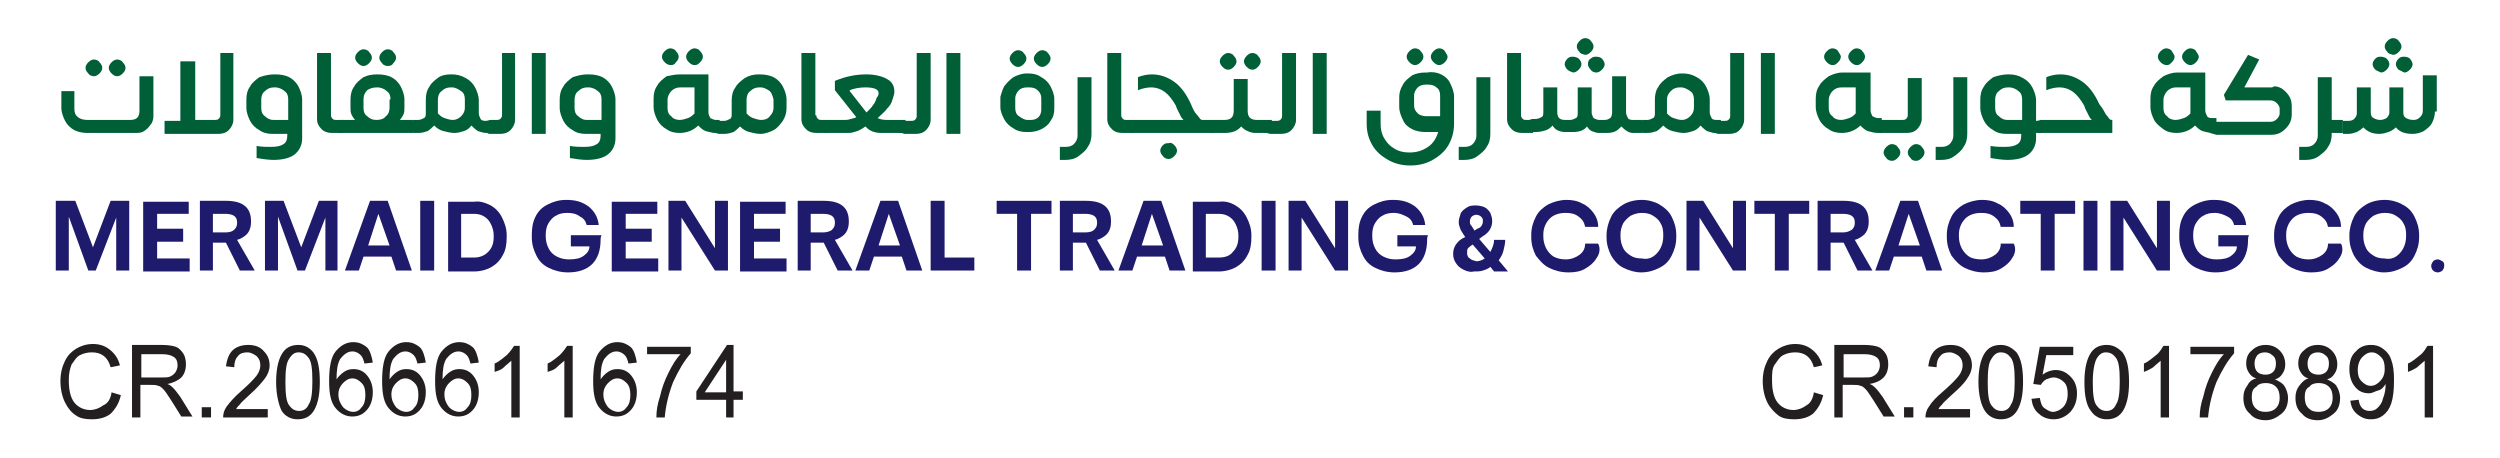 <?xml version="1.0" encoding="utf-8"?>
<!-- Generator: Adobe Illustrator 26.5.0, SVG Export Plug-In . SVG Version: 6.00 Build 0)  -->
<svg version="1.1" id="Layer_1" xmlns="http://www.w3.org/2000/svg" xmlns:xlink="http://www.w3.org/1999/xlink" x="0px" y="0px"
	 viewBox="0 0 268.9 49.3" style="enable-background:new 0 0 268.9 49.3;" xml:space="preserve">
<style type="text/css">
	.st0{fill:#231F20;}
	.st1{fill:#1F1B6C;}
	.st2{fill:#005F36;}
</style>
<g>
	<g>
		<path class="st0" d="M12,42.2l1,0.3c-0.2,0.9-0.6,1.5-1.1,2c-0.5,0.4-1.2,0.6-2,0.6c-0.7,0-1.3-0.1-1.7-0.4
			c-0.5-0.3-0.9-0.8-1.2-1.4S6.5,41.9,6.5,41c0-0.9,0.2-1.6,0.5-2.2s0.7-1,1.2-1.3S9.3,37,10,37s1.3,0.2,1.8,0.6
			c0.5,0.4,0.9,0.9,1.1,1.7l-1,0.2c-0.3-1.1-1-1.6-2-1.6c-0.5,0-0.9,0.1-1.3,0.3c-0.4,0.2-0.6,0.6-0.9,1c-0.2,0.5-0.3,1-0.3,1.7
			c0,1.1,0.2,1.9,0.6,2.4c0.4,0.5,1,0.8,1.7,0.8c0.5,0,1-0.2,1.4-0.5C11.6,43.4,11.9,42.9,12,42.2z"/>
		<path class="st0" d="M14.2,44.9v-7.8h3.2c0.7,0,1.2,0.1,1.5,0.2s0.6,0.4,0.8,0.7s0.3,0.7,0.3,1.2c0,0.6-0.2,1.1-0.5,1.4
			s-0.9,0.6-1.5,0.7c0.3,0.1,0.5,0.3,0.6,0.4c0.3,0.3,0.5,0.6,0.8,1l1.3,2.1h-1.2l-1-1.6c-0.4-0.6-0.7-1.1-0.9-1.3
			c-0.2-0.2-0.4-0.4-0.6-0.4c-0.2-0.1-0.4-0.1-0.8-0.1h-1.1v3.5C15.1,44.9,14.2,44.9,14.2,44.9z M15.2,40.6h2.1c0.5,0,0.8,0,1-0.1
			s0.4-0.2,0.6-0.5c0.1-0.2,0.2-0.4,0.2-0.7c0-0.4-0.1-0.7-0.4-0.9s-0.7-0.3-1.2-0.3h-2.3C15.2,38.1,15.2,40.6,15.2,40.6z"/>
		<path class="st0" d="M21.7,44.9v-1.1h1v1.1H21.7z"/>
		<path class="st0" d="M28.8,44v0.9H24c0-0.4,0.1-0.8,0.4-1.2s0.8-1,1.5-1.6c0.8-0.7,1.4-1.3,1.7-1.7s0.4-0.8,0.4-1.1
			c0-0.4-0.1-0.7-0.4-1c-0.3-0.2-0.6-0.4-1-0.4s-0.8,0.1-1,0.4c-0.3,0.3-0.4,0.7-0.4,1.2l-0.9-0.1c0.1-0.7,0.3-1.3,0.7-1.7
			c0.4-0.4,1-0.6,1.7-0.6s1.3,0.2,1.7,0.7c0.4,0.4,0.6,0.9,0.6,1.5c0,0.5-0.2,1-0.5,1.4s-0.9,1.1-1.7,1.8c-0.5,0.5-0.9,0.8-1,1
			c-0.2,0.2-0.3,0.3-0.4,0.5C25.4,44,28.8,44,28.8,44z"/>
		<path class="st0" d="M29.7,41.1c0-1.3,0.2-2.3,0.6-3c0.4-0.7,1-1,1.8-1c0.7,0,1.2,0.3,1.6,0.8c0.5,0.7,0.7,1.7,0.7,3.2
			c0,1.3-0.2,2.3-0.6,3c-0.4,0.7-1,1-1.8,1c-0.7,0-1.3-0.3-1.7-0.9C30,43.6,29.7,42.5,29.7,41.1z M30.7,41.1c0,1.3,0.1,2.1,0.4,2.5
			c0.3,0.4,0.6,0.6,1.1,0.6c0.4,0,0.8-0.2,1-0.7c0.3-0.4,0.4-1.3,0.4-2.5c0-1.3-0.1-2.1-0.4-2.5c-0.3-0.4-0.6-0.6-1.1-0.6
			c-0.4,0-0.7,0.2-1,0.7C30.8,39,30.7,39.8,30.7,41.1z"/>
		<path class="st0" d="M40.1,39l-0.9,0.1c-0.1-0.4-0.2-0.7-0.4-0.9s-0.5-0.4-0.9-0.4c-0.5,0-0.9,0.3-1.3,0.8
			c-0.3,0.5-0.4,1.2-0.4,2.2c0.2-0.3,0.5-0.6,0.8-0.8s0.6-0.3,1-0.3c0.6,0,1.1,0.2,1.5,0.7s0.6,1.1,0.6,1.8c0,0.5-0.1,1-0.3,1.4
			s-0.5,0.7-0.8,0.9s-0.7,0.3-1.1,0.3c-0.7,0-1.3-0.3-1.8-0.9s-0.7-1.5-0.7-2.9c0-1.5,0.2-2.6,0.7-3.2c0.5-0.6,1.1-1,1.9-1
			c0.6,0,1,0.2,1.4,0.5S40,38.4,40.1,39z M36.4,42.4c0,0.6,0.2,1,0.5,1.4c0.3,0.3,0.7,0.5,1.1,0.5c0.4,0,0.7-0.2,0.9-0.5
			c0.3-0.3,0.4-0.8,0.4-1.3c0-0.6-0.1-1-0.4-1.3c-0.3-0.3-0.6-0.5-1-0.5s-0.7,0.2-1,0.5S36.4,41.9,36.4,42.4z"/>
		<path class="st0" d="M45.8,39l-0.9,0.1c-0.1-0.4-0.2-0.7-0.4-0.9s-0.5-0.4-0.9-0.4c-0.5,0-0.9,0.3-1.3,0.8
			c-0.3,0.5-0.4,1.2-0.4,2.2c0.2-0.3,0.5-0.6,0.8-0.8s0.6-0.3,1-0.3c0.6,0,1.1,0.2,1.5,0.7s0.6,1.1,0.6,1.8c0,0.5-0.1,1-0.3,1.4
			s-0.5,0.7-0.8,0.9s-0.7,0.3-1.1,0.3c-0.7,0-1.3-0.3-1.8-0.9s-0.7-1.5-0.7-2.9c0-1.5,0.2-2.6,0.7-3.2c0.5-0.6,1.1-1,1.9-1
			c0.6,0,1,0.2,1.4,0.5S45.7,38.4,45.8,39z M42.1,42.4c0,0.6,0.2,1,0.5,1.4c0.3,0.3,0.7,0.5,1.1,0.5c0.4,0,0.7-0.2,0.9-0.5
			c0.3-0.3,0.4-0.8,0.4-1.3c0-0.6-0.1-1-0.4-1.3c-0.3-0.3-0.6-0.5-1-0.5s-0.7,0.2-1,0.5S42.1,41.9,42.1,42.4z"/>
		<path class="st0" d="M51.5,39l-0.9,0.1c-0.1-0.4-0.2-0.7-0.4-0.9s-0.5-0.4-0.9-0.4c-0.5,0-0.9,0.3-1.3,0.8
			c-0.3,0.5-0.4,1.2-0.4,2.2c0.2-0.3,0.5-0.6,0.8-0.8s0.6-0.3,1-0.3c0.6,0,1.1,0.2,1.5,0.7s0.6,1.1,0.6,1.8c0,0.5-0.1,1-0.3,1.4
			s-0.5,0.7-0.8,0.9s-0.7,0.3-1.1,0.3c-0.7,0-1.3-0.3-1.8-0.9s-0.7-1.5-0.7-2.9c0-1.5,0.2-2.6,0.7-3.2c0.5-0.6,1.1-1,1.9-1
			c0.6,0,1,0.2,1.4,0.5S51.4,38.4,51.5,39z M47.8,42.4c0,0.6,0.2,1,0.5,1.4c0.3,0.3,0.7,0.5,1.1,0.5c0.4,0,0.7-0.2,0.9-0.5
			c0.3-0.3,0.4-0.8,0.4-1.3c0-0.6-0.1-1-0.4-1.3c-0.3-0.3-0.6-0.5-1-0.5s-0.7,0.2-1,0.5S47.8,41.9,47.8,42.4z"/>
		<path class="st0" d="M55.9,44.9H55v-6.1c-0.2,0.2-0.5,0.4-0.8,0.7s-0.7,0.4-1,0.5v-0.9c0.5-0.2,0.9-0.6,1.3-0.9
			c0.4-0.4,0.6-0.7,0.8-1h0.6V44.9z"/>
		<path class="st0" d="M61.6,44.9h-0.9v-6.1c-0.2,0.2-0.5,0.4-0.8,0.7s-0.7,0.4-1,0.5v-0.9c0.5-0.2,0.9-0.6,1.3-0.9
			c0.4-0.4,0.6-0.7,0.8-1h0.6C61.6,37.2,61.6,44.9,61.6,44.9z"/>
		<path class="st0" d="M68.5,39l-0.9,0.1c-0.1-0.4-0.2-0.7-0.4-0.9c-0.2-0.2-0.5-0.4-0.9-0.4c-0.5,0-0.9,0.3-1.3,0.8
			c-0.3,0.5-0.4,1.2-0.4,2.2c0.2-0.3,0.5-0.6,0.8-0.8s0.6-0.3,1-0.3c0.6,0,1.1,0.2,1.5,0.7s0.6,1.1,0.6,1.8c0,0.5-0.1,1-0.3,1.4
			s-0.5,0.7-0.8,0.9s-0.7,0.3-1.1,0.3c-0.7,0-1.3-0.3-1.8-0.9s-0.7-1.5-0.7-2.9c0-1.5,0.2-2.6,0.7-3.2c0.5-0.6,1.1-1,1.9-1
			c0.6,0,1,0.2,1.4,0.5S68.4,38.4,68.5,39z M64.9,42.4c0,0.6,0.2,1,0.5,1.4c0.3,0.3,0.7,0.5,1.1,0.5s0.7-0.2,0.9-0.5
			c0.3-0.3,0.4-0.8,0.4-1.3c0-0.6-0.1-1-0.4-1.3s-0.6-0.5-1-0.5s-0.7,0.2-1,0.5S64.9,41.9,64.9,42.4z"/>
		<path class="st0" d="M69.6,38.2v-0.9h4.7V38c-0.7,0.8-1.3,1.8-1.9,3.1c-0.5,1.3-0.8,2.6-0.9,3.8h-0.9c0-0.7,0.1-1.4,0.4-2.3
			c0.2-0.9,0.5-1.7,0.9-2.5s0.8-1.5,1.3-2h-3.6V38.2z"/>
		<path class="st0" d="M78.1,44.9V43h-3.2v-0.9l3.3-5h0.7v5h1V43h-1v1.9H78.1z M78.1,42.2v-3.5l-2.3,3.5H78.1z"/>
	</g>
	<g>
		<path class="st0" d="M195.1,42.2l1,0.3c-0.2,0.9-0.6,1.5-1.1,2c-0.5,0.4-1.2,0.6-2,0.6c-0.7,0-1.3-0.1-1.7-0.4s-0.9-0.8-1.2-1.4
			s-0.5-1.4-0.5-2.3c0-0.9,0.2-1.6,0.5-2.2s0.7-1,1.2-1.3s1.1-0.5,1.8-0.5c0.7,0,1.3,0.2,1.8,0.6c0.5,0.4,0.9,0.9,1.1,1.7l-0.9,0.2
			c-0.3-1.1-1-1.6-2-1.6c-0.5,0-0.9,0.1-1.3,0.3s-0.6,0.6-0.9,1s-0.3,1-0.3,1.7c0,1.1,0.2,1.9,0.6,2.4s1,0.8,1.7,0.8
			c0.5,0,1-0.2,1.4-0.5C194.7,43.4,195,42.9,195.1,42.2z"/>
		<path class="st0" d="M197.3,44.9v-7.8h3.2c0.7,0,1.2,0.1,1.5,0.2c0.3,0.1,0.6,0.4,0.8,0.7s0.3,0.7,0.3,1.2c0,0.6-0.2,1.1-0.5,1.4
			c-0.4,0.4-0.9,0.6-1.5,0.7c0.3,0.1,0.5,0.3,0.6,0.4c0.3,0.3,0.5,0.6,0.8,1l1.3,2.1h-1.2l-1-1.6c-0.4-0.6-0.7-1.1-0.9-1.3
			c-0.2-0.2-0.4-0.4-0.6-0.4c-0.2-0.1-0.4-0.1-0.8-0.1h-1.1v3.5C198.2,44.9,197.3,44.9,197.3,44.9z M198.3,40.6h2.1
			c0.5,0,0.8,0,1-0.1s0.4-0.2,0.6-0.5c0.1-0.2,0.2-0.4,0.2-0.7c0-0.4-0.1-0.7-0.4-0.9s-0.7-0.3-1.2-0.3h-2.3L198.3,40.6L198.3,40.6z
			"/>
		<path class="st0" d="M204.8,44.9v-1.1h1v1.1H204.8z"/>
		<path class="st0" d="M211.9,44v0.9h-4.8c0-0.4,0.1-0.8,0.4-1.2c0.3-0.5,0.8-1,1.5-1.6c0.8-0.7,1.4-1.3,1.7-1.7s0.4-0.8,0.4-1.1
			c0-0.4-0.1-0.7-0.4-1c-0.3-0.2-0.6-0.4-1-0.4s-0.8,0.1-1,0.4c-0.3,0.3-0.4,0.7-0.4,1.2l-0.9-0.1c0.1-0.7,0.3-1.3,0.7-1.7
			c0.4-0.4,1-0.6,1.7-0.6s1.3,0.2,1.7,0.7c0.4,0.4,0.6,0.9,0.6,1.5c0,0.5-0.2,1-0.5,1.4c-0.3,0.5-0.9,1.1-1.7,1.8
			c-0.5,0.5-0.9,0.8-1,1c-0.2,0.2-0.3,0.3-0.4,0.5C208.5,44,211.9,44,211.9,44z"/>
		<path class="st0" d="M212.8,41.1c0-1.3,0.2-2.3,0.6-3s1-1,1.8-1c0.7,0,1.2,0.3,1.7,0.8c0.5,0.7,0.7,1.7,0.7,3.2
			c0,1.3-0.2,2.3-0.6,3s-1,1-1.8,1c-0.7,0-1.3-0.3-1.7-0.9C213.1,43.6,212.8,42.5,212.8,41.1z M213.8,41.1c0,1.3,0.1,2.1,0.4,2.5
			s0.6,0.6,1.1,0.6c0.4,0,0.8-0.2,1-0.7c0.3-0.4,0.4-1.3,0.4-2.5c0-1.3-0.1-2.1-0.4-2.5s-0.6-0.6-1.1-0.6c-0.4,0-0.7,0.2-1,0.7
			C213.9,39,213.8,39.8,213.8,41.1z"/>
		<path class="st0" d="M218.5,42.9l0.9-0.1c0.1,0.5,0.2,0.9,0.5,1.1c0.3,0.2,0.6,0.4,0.9,0.4c0.4,0,0.8-0.2,1.1-0.5
			c0.3-0.3,0.5-0.8,0.5-1.4c0-0.6-0.1-1-0.4-1.3s-0.7-0.5-1.1-0.5c-0.3,0-0.5,0.1-0.8,0.2c-0.2,0.1-0.4,0.3-0.6,0.6l-0.8-0.1l0.7-4
			h3.6v0.9h-2.9l-0.4,2.1c0.4-0.3,0.9-0.5,1.4-0.5c0.6,0,1.1,0.2,1.6,0.7s0.7,1.1,0.7,1.8c0,0.8-0.2,1.4-0.7,2
			c-0.5,0.5-1.1,0.8-1.8,0.8c-0.6,0-1.2-0.2-1.6-0.6C218.8,44.1,218.6,43.6,218.5,42.9z"/>
		<path class="st0" d="M224.2,41.1c0-1.3,0.2-2.3,0.6-3s1-1,1.8-1c0.7,0,1.2,0.3,1.7,0.8c0.5,0.7,0.7,1.7,0.7,3.2
			c0,1.3-0.2,2.3-0.6,3s-1,1-1.8,1c-0.7,0-1.3-0.3-1.7-0.9C224.4,43.6,224.2,42.5,224.2,41.1z M225.1,41.1c0,1.3,0.1,2.1,0.4,2.5
			s0.6,0.6,1.1,0.6c0.4,0,0.8-0.2,1-0.7c0.3-0.4,0.4-1.3,0.4-2.5c0-1.3-0.1-2.1-0.4-2.5s-0.6-0.6-1.1-0.6c-0.4,0-0.7,0.2-1,0.7
			C225.3,39,225.1,39.8,225.1,41.1z"/>
		<path class="st0" d="M233.3,44.9h-0.9v-6.1c-0.2,0.2-0.5,0.4-0.8,0.7c-0.3,0.2-0.7,0.4-1,0.5v-0.9c0.5-0.2,0.9-0.6,1.3-0.9
			s0.6-0.7,0.8-1h0.6V44.9z"/>
		<path class="st0" d="M235.6,38.2v-0.9h4.7V38c-0.7,0.8-1.3,1.8-1.9,3.1c-0.5,1.3-0.8,2.6-0.9,3.8h-0.9c0-0.7,0.1-1.4,0.4-2.3
			c0.2-0.9,0.5-1.7,0.9-2.5s0.8-1.5,1.3-2h-3.6V38.2z"/>
		<path class="st0" d="M242.7,40.7c-0.4-0.1-0.6-0.3-0.8-0.6c-0.2-0.3-0.3-0.6-0.3-1c0-0.6,0.2-1.1,0.6-1.4c0.4-0.4,0.9-0.6,1.5-0.6
			s1.1,0.2,1.5,0.6c0.4,0.4,0.6,0.9,0.6,1.5c0,0.4-0.1,0.7-0.3,1c-0.2,0.3-0.4,0.5-0.8,0.6c0.4,0.2,0.8,0.4,1,0.7s0.4,0.8,0.4,1.3
			c0,0.7-0.2,1.3-0.7,1.7s-1,0.7-1.7,0.7s-1.3-0.2-1.7-0.7c-0.5-0.4-0.7-1-0.7-1.7c0-0.5,0.1-0.9,0.4-1.3
			C241.9,41.1,242.2,40.8,242.7,40.7z M242.2,42.7c0,0.5,0.1,0.9,0.4,1.2s0.6,0.4,1.1,0.4c0.4,0,0.8-0.1,1.1-0.4
			c0.3-0.3,0.4-0.7,0.4-1.1c0-0.5-0.1-0.9-0.4-1.2s-0.7-0.4-1.1-0.4s-0.8,0.1-1,0.4C242.3,41.8,242.2,42.2,242.2,42.7z M242.5,39.1
			c0,0.4,0.1,0.7,0.3,0.9c0.2,0.2,0.5,0.3,0.9,0.3c0.3,0,0.6-0.1,0.8-0.3c0.2-0.2,0.3-0.5,0.3-0.9s-0.1-0.7-0.4-0.9
			c-0.2-0.2-0.5-0.3-0.8-0.3s-0.6,0.1-0.8,0.3C242.6,38.5,242.5,38.7,242.5,39.1z"/>
		<path class="st0" d="M248.3,40.7c-0.4-0.1-0.6-0.3-0.8-0.6c-0.2-0.3-0.3-0.6-0.3-1c0-0.6,0.2-1.1,0.6-1.4c0.4-0.4,0.9-0.6,1.5-0.6
			s1.1,0.2,1.5,0.6c0.4,0.4,0.6,0.9,0.6,1.5c0,0.4-0.1,0.7-0.3,1c-0.2,0.3-0.4,0.5-0.8,0.6c0.4,0.2,0.8,0.4,1,0.7s0.4,0.8,0.4,1.3
			c0,0.7-0.2,1.3-0.7,1.7s-1,0.7-1.7,0.7s-1.3-0.2-1.7-0.7c-0.5-0.4-0.7-1-0.7-1.7c0-0.5,0.1-0.9,0.4-1.3
			C247.6,41.1,247.9,40.8,248.3,40.7z M247.9,42.7c0,0.5,0.1,0.9,0.4,1.2s0.6,0.4,1.1,0.4c0.4,0,0.8-0.1,1.1-0.4
			c0.3-0.3,0.4-0.7,0.4-1.1c0-0.5-0.1-0.9-0.4-1.2s-0.7-0.4-1.1-0.4s-0.8,0.1-1,0.4C248,41.8,247.9,42.2,247.9,42.7z M248.2,39.1
			c0,0.4,0.1,0.7,0.3,0.9c0.2,0.2,0.5,0.3,0.9,0.3c0.3,0,0.6-0.1,0.8-0.3c0.2-0.2,0.3-0.5,0.3-0.9s-0.1-0.7-0.4-0.9
			c-0.2-0.2-0.5-0.3-0.8-0.3s-0.6,0.1-0.8,0.3C248.3,38.5,248.2,38.7,248.2,39.1z"/>
		<path class="st0" d="M252.8,43.1l0.9-0.1c0.1,0.8,0.5,1.2,1.2,1.2c0.3,0,0.6-0.1,0.8-0.3c0.2-0.2,0.5-0.5,0.6-1
			c0.2-0.5,0.3-1,0.3-1.6v0c-0.2,0.3-0.4,0.6-0.8,0.7s-0.6,0.3-1,0.3c-0.6,0-1.1-0.2-1.5-0.7s-0.6-1.1-0.6-1.9
			c0-0.8,0.2-1.5,0.7-1.9c0.4-0.5,1-0.7,1.6-0.7c0.5,0,0.9,0.1,1.3,0.4c0.4,0.3,0.7,0.6,0.9,1.2c0.2,0.5,0.3,1.2,0.3,2.2
			c0,1.1-0.1,1.9-0.3,2.5c-0.2,0.6-0.5,1-0.9,1.3s-0.8,0.4-1.3,0.4c-0.6,0-1-0.2-1.4-0.5C253.1,44.2,252.9,43.8,252.8,43.1z
			 M256.5,39.7c0-0.6-0.1-1-0.4-1.3s-0.6-0.5-1-0.5s-0.7,0.2-1,0.5s-0.5,0.8-0.5,1.4c0,0.5,0.1,0.9,0.4,1.2s0.6,0.5,1,0.5
			s0.7-0.2,1-0.5C256.3,40.7,256.5,40.3,256.5,39.7z"/>
		<path class="st0" d="M261.7,44.9h-0.9v-6.1c-0.2,0.2-0.5,0.4-0.8,0.7c-0.3,0.2-0.7,0.4-1,0.5v-0.9c0.5-0.2,0.9-0.6,1.3-0.9
			s0.6-0.7,0.8-1h0.6V44.9z"/>
	</g>
	<g>
		<path class="st1" d="M8.1,21.6l1.9,5l1.9-5h2v7.5h-1.4v-5.7l-2.2,5.7H9.5l-2.1-5.8v5.8H6v-7.5H8.1z"/>
		<path class="st1" d="M20.3,21.6V23h-3.4v1.6h2.8V26h-2.8v1.8h3.5v1.4h-5v-7.5H20.3z"/>
		<path class="st1" d="M25.8,29.1l-1.5-3h-1.4v3h-1.4v-7.5h2.8c1.8,0,2.7,0.7,2.7,2.2v0.1c0,0.4-0.1,0.8-0.3,1.1
			c-0.2,0.3-0.5,0.5-0.9,0.7l-0.3,0.1l1.9,3.3H25.8z M25.2,24.7c0.2-0.2,0.3-0.4,0.3-0.7v-0.1c0-0.6-0.4-0.9-1.3-0.9h-1.3v2h1.3
			C24.7,25,25,24.9,25.2,24.7z"/>
		<path class="st1" d="M30.5,21.6l1.9,5l1.9-5h2v7.5H35v-5.7l-2.2,5.7h-0.8l-2.1-5.8v5.8h-1.4v-7.5H30.5z"/>
		<path class="st1" d="M41.7,21.6l2.6,7.5h-1.7l-0.5-1.5h-3l-0.5,1.5h-1.5l2.7-7.5H41.7z M41.9,26.4L40.7,23l-1.1,3.4H41.9z"/>
		<path class="st1" d="M46.7,21.6v7.5h-1.5v-7.5H46.7z"/>
		<path class="st1" d="M52.8,22.1c0.5,0.3,0.9,0.7,1.2,1.3c0.3,0.6,0.5,1.2,0.5,1.9v0.2c0,0.7-0.1,1.4-0.4,1.9
			c-0.3,0.6-0.7,1-1.2,1.3c-0.5,0.3-1.2,0.5-1.9,0.5h-2.8l0-7.5h2.8C51.6,21.6,52.2,21.8,52.8,22.1z M52.5,27.1
			c0.4-0.4,0.6-0.9,0.6-1.6v-0.2c0-0.4-0.1-0.8-0.3-1.2c-0.2-0.4-0.4-0.6-0.7-0.8c-0.3-0.2-0.7-0.3-1.1-0.3h-1.4v4.7h1.4
			C51.6,27.7,52.1,27.5,52.5,27.1z"/>
		<path class="st1" d="M64.6,25.8c0,1.1-0.3,2-0.9,2.6c-0.6,0.6-1.5,0.9-2.6,0.9c-0.8,0-1.5-0.2-2.1-0.5s-1-0.7-1.3-1.3
			c-0.3-0.6-0.5-1.2-0.5-2v-0.2c0-0.8,0.1-1.4,0.4-2c0.3-0.6,0.7-1,1.3-1.3c0.6-0.3,1.2-0.5,2-0.5c1,0,1.7,0.2,2.4,0.7
			c0.6,0.5,1,1.1,1.1,2h-1.3c-0.1-0.4-0.3-0.7-0.7-0.9C62,23,61.6,22.9,61,22.9c-0.5,0-0.9,0.1-1.2,0.3c-0.4,0.2-0.6,0.5-0.8,0.8
			c-0.2,0.3-0.3,0.8-0.3,1.2v0.2c0,0.5,0.1,0.9,0.3,1.3c0.2,0.4,0.5,0.7,0.9,0.9s0.8,0.3,1.3,0.3c0.7,0,1.2-0.1,1.6-0.4
			c0.4-0.3,0.6-0.6,0.6-1h-2v-1.2l3.3,0C64.6,25.5,64.6,25.7,64.6,25.8z"/>
		<path class="st1" d="M70.7,21.6V23h-3.4v1.6h2.8V26h-2.8v1.8h3.5v1.4h-5v-7.5H70.7z"/>
		<path class="st1" d="M73.7,21.6l3.2,5.1v-5.1h1.4v7.5h-1.4l-3.6-5.7v5.7h-1.4v-7.5H73.7z"/>
		<path class="st1" d="M84.5,21.6V23h-3.4v1.6h2.8V26h-2.8v1.8h3.5v1.4h-5v-7.5H84.5z"/>
		<path class="st1" d="M90.1,29.1l-1.5-3h-1.4v3h-1.4v-7.5h2.8c1.8,0,2.7,0.7,2.7,2.2v0.1c0,0.4-0.1,0.8-0.3,1.1
			c-0.2,0.3-0.5,0.5-0.9,0.7l-0.3,0.1l1.9,3.3H90.1z M89.5,24.7c0.2-0.2,0.3-0.4,0.3-0.7v-0.1c0-0.6-0.4-0.9-1.3-0.9h-1.3v2h1.3
			C88.9,25,89.3,24.9,89.5,24.7z"/>
		<path class="st1" d="M96.6,21.6l2.6,7.5h-1.7l-0.5-1.5h-3l-0.5,1.5h-1.5l2.7-7.5H96.6z M96.8,26.4L95.6,23l-1.1,3.4H96.8z"/>
		<path class="st1" d="M101.6,21.6v6.1h3.2v1.4h-4.7v-7.5H101.6z"/>
		<path class="st1" d="M107.2,23l0-1.4h5.9l0,1.4h-2.2v6.1h-1.5l0-6.1H107.2z"/>
		<path class="st1" d="M118.3,29.1l-1.5-3h-1.4v3H114v-7.5h2.8c1.8,0,2.7,0.7,2.7,2.2v0.1c0,0.4-0.1,0.8-0.3,1.1
			c-0.2,0.3-0.5,0.5-0.9,0.7l-0.3,0.1l1.9,3.3H118.3z M117.7,24.7c0.2-0.2,0.3-0.4,0.3-0.7v-0.1c0-0.6-0.4-0.9-1.3-0.9h-1.3v2h1.3
			C117.2,25,117.5,24.9,117.7,24.7z"/>
		<path class="st1" d="M124.9,21.6l2.6,7.5h-1.7l-0.5-1.5h-3l-0.5,1.5h-1.5l2.7-7.5H124.9z M125.1,26.4l-1.2-3.4l-1.1,3.4H125.1z"/>
		<path class="st1" d="M132.9,22.1c0.5,0.3,0.9,0.7,1.2,1.3c0.3,0.6,0.5,1.2,0.5,1.9v0.2c0,0.7-0.1,1.4-0.4,1.9
			c-0.3,0.6-0.7,1-1.2,1.3c-0.5,0.3-1.2,0.5-1.9,0.5h-2.8l0-7.5h2.8C131.8,21.6,132.4,21.8,132.9,22.1z M132.6,27.1
			c0.4-0.4,0.6-0.9,0.6-1.6v-0.2c0-0.4-0.1-0.8-0.3-1.2c-0.2-0.4-0.4-0.6-0.7-0.8c-0.3-0.2-0.7-0.3-1.1-0.3h-1.4v4.7h1.4
			C131.8,27.7,132.3,27.5,132.6,27.1z"/>
		<path class="st1" d="M137.2,21.6v7.5h-1.5v-7.5H137.2z"/>
		<path class="st1" d="M140.4,21.6l3.2,5.1v-5.1h1.4v7.5h-1.4l-3.6-5.7v5.7h-1.4v-7.5H140.4z"/>
		<path class="st1" d="M153.5,25.8c0,1.1-0.3,2-0.9,2.6c-0.6,0.6-1.5,0.9-2.6,0.9c-0.8,0-1.5-0.2-2.1-0.5s-1-0.7-1.3-1.3
			c-0.3-0.6-0.5-1.2-0.5-2v-0.2c0-0.8,0.1-1.4,0.4-2c0.3-0.6,0.7-1,1.3-1.3s1.2-0.5,2-0.5c1,0,1.7,0.2,2.4,0.7c0.6,0.5,1,1.1,1.1,2
			H152c-0.1-0.4-0.3-0.7-0.7-0.9c-0.4-0.2-0.8-0.4-1.4-0.4c-0.5,0-0.9,0.1-1.2,0.3c-0.4,0.2-0.6,0.5-0.8,0.8
			c-0.2,0.3-0.3,0.8-0.3,1.2v0.2c0,0.5,0.1,0.9,0.3,1.3c0.2,0.4,0.5,0.7,0.9,0.9s0.8,0.3,1.3,0.3c0.7,0,1.2-0.1,1.6-0.4
			c0.4-0.3,0.6-0.6,0.6-1h-2v-1.2l3.3,0C153.5,25.5,153.5,25.7,153.5,25.8z"/>
		<path class="st1" d="M157.4,29c-0.4-0.2-0.6-0.4-0.8-0.7s-0.3-0.6-0.3-1c0-0.4,0.1-0.7,0.3-1c0.2-0.3,0.5-0.6,1-0.8l0,0
			c-0.2-0.3-0.4-0.6-0.5-0.8c-0.1-0.3-0.2-0.5-0.2-0.8c0-0.3,0.1-0.6,0.2-0.9s0.4-0.5,0.7-0.7c0.3-0.2,0.6-0.2,1-0.2
			c0.3,0,0.7,0.1,0.9,0.2s0.5,0.4,0.6,0.6c0.1,0.3,0.2,0.5,0.2,0.9c0,0.6-0.3,1.2-1,1.6l-0.4,0.3l1.2,1.4c0.2-0.4,0.4-0.8,0.4-1.3
			l1.2,0c0,0.4-0.1,0.8-0.2,1.2c-0.1,0.4-0.3,0.7-0.5,1l1,1.2h-1.5l-0.4-0.5l0,0c-0.2,0.2-0.5,0.3-0.8,0.4s-0.6,0.1-1,0.1
			C158.2,29.3,157.8,29.2,157.4,29z M157.9,26.7c-0.1,0.1-0.1,0.3-0.1,0.5c0,0.3,0.1,0.5,0.3,0.6c0.2,0.2,0.4,0.2,0.7,0.3
			c0.3,0,0.6-0.1,0.9-0.3l-1.3-1.5C158.1,26.5,158,26.6,157.9,26.7z M159.4,24.2c0.1-0.2,0.1-0.3,0.1-0.5c0-0.2-0.1-0.3-0.2-0.4
			c-0.1-0.1-0.3-0.2-0.5-0.2c-0.2,0-0.4,0.1-0.5,0.2c-0.1,0.1-0.2,0.3-0.2,0.5c0,0.1,0,0.3,0.1,0.4c0.1,0.1,0.2,0.3,0.4,0.6l0.3-0.2
			C159.2,24.5,159.3,24.4,159.4,24.2z"/>
		<path class="st1" d="M171.7,27.8c-0.3,0.5-0.7,0.8-1.2,1.1c-0.5,0.3-1.1,0.4-1.8,0.4c-0.8,0-1.5-0.2-2.1-0.5
			c-0.6-0.3-1-0.8-1.4-1.3c-0.3-0.6-0.5-1.2-0.5-2v-0.2c0-0.8,0.2-1.4,0.5-2c0.3-0.6,0.8-1,1.3-1.3c0.6-0.3,1.3-0.5,2-0.5
			c0.6,0,1.2,0.1,1.7,0.4c0.5,0.2,0.9,0.6,1.2,1c0.3,0.4,0.5,0.9,0.5,1.5h-1.4c-0.1-0.5-0.3-0.8-0.7-1.1c-0.4-0.3-0.8-0.4-1.4-0.4
			c-0.7,0-1.3,0.2-1.7,0.6c-0.4,0.4-0.7,1-0.7,1.7v0.2c0,0.5,0.1,0.9,0.3,1.3c0.2,0.4,0.5,0.7,0.8,0.9c0.4,0.2,0.8,0.3,1.3,0.3
			c0.6,0,1.1-0.2,1.5-0.5s0.6-0.7,0.6-1.2h1.4C172.2,26.8,172,27.4,171.7,27.8z"/>
		<path class="st1" d="M174.6,28.8c-0.6-0.3-1-0.8-1.3-1.3c-0.3-0.6-0.5-1.2-0.5-2v-0.2c0-0.7,0.2-1.4,0.5-2c0.3-0.6,0.8-1,1.3-1.3
			s1.2-0.5,2-0.5c0.7,0,1.4,0.2,1.9,0.5s1,0.7,1.3,1.3c0.3,0.6,0.5,1.2,0.5,2v0.2c0,0.8-0.2,1.4-0.5,2c-0.3,0.6-0.7,1-1.3,1.3
			c-0.6,0.3-1.2,0.5-2,0.5C175.9,29.3,175.2,29.1,174.6,28.8z M177.8,27.6c0.3-0.2,0.6-0.5,0.8-0.9c0.2-0.4,0.3-0.8,0.3-1.3v-0.2
			c0-0.5-0.1-0.9-0.3-1.2c-0.2-0.4-0.5-0.6-0.8-0.8c-0.3-0.2-0.7-0.3-1.2-0.3c-0.4,0-0.8,0.1-1.2,0.3c-0.3,0.2-0.6,0.5-0.8,0.8
			c-0.2,0.4-0.3,0.8-0.3,1.2v0.2c0,0.5,0.1,0.9,0.3,1.3c0.2,0.4,0.5,0.6,0.8,0.8s0.7,0.3,1.2,0.3C177.1,27.9,177.5,27.8,177.8,27.6z
			"/>
		<path class="st1" d="M183.2,21.6l3.2,5.1v-5.1h1.4v7.5h-1.4l-3.6-5.7v5.7h-1.4v-7.5H183.2z"/>
		<path class="st1" d="M188.7,23l0-1.4h5.9l0,1.4h-2.2v6.1h-1.5l0-6.1H188.7z"/>
		<path class="st1" d="M199.8,29.1l-1.5-3h-1.4v3h-1.4v-7.5h2.8c1.8,0,2.7,0.7,2.7,2.2v0.1c0,0.4-0.1,0.8-0.3,1.1s-0.5,0.5-0.9,0.7
			l-0.3,0.1l1.9,3.3H199.8z M199.2,24.7c0.2-0.2,0.3-0.4,0.3-0.7v-0.1c0-0.6-0.4-0.9-1.3-0.9h-1.3v2h1.3
			C198.6,25,198.9,24.9,199.2,24.7z"/>
		<path class="st1" d="M206.3,21.6l2.6,7.5h-1.7l-0.5-1.5h-3l-0.5,1.5h-1.5l2.7-7.5H206.3z M206.5,26.4l-1.2-3.4l-1.1,3.4H206.5z"/>
		<path class="st1" d="M216.4,27.8c-0.3,0.5-0.7,0.8-1.2,1.1c-0.5,0.3-1.1,0.4-1.8,0.4c-0.8,0-1.5-0.2-2.1-0.5
			c-0.6-0.3-1-0.8-1.4-1.3c-0.3-0.6-0.5-1.2-0.5-2v-0.2c0-0.8,0.2-1.4,0.5-2c0.3-0.6,0.8-1,1.3-1.3c0.6-0.3,1.3-0.5,2-0.5
			c0.6,0,1.2,0.1,1.7,0.4c0.5,0.2,0.9,0.6,1.2,1c0.3,0.4,0.5,0.9,0.5,1.5h-1.4c-0.1-0.5-0.3-0.8-0.7-1.1c-0.4-0.3-0.8-0.4-1.4-0.4
			c-0.7,0-1.3,0.2-1.7,0.6c-0.4,0.4-0.7,1-0.7,1.7v0.2c0,0.5,0.1,0.9,0.3,1.3s0.5,0.7,0.8,0.9s0.8,0.3,1.3,0.3
			c0.6,0,1.1-0.2,1.5-0.5s0.6-0.7,0.6-1.2h1.4C216.9,26.8,216.7,27.4,216.4,27.8z"/>
		<path class="st1" d="M217.3,23l0-1.4h5.9l0,1.4H221v6.1h-1.5l0-6.1H217.3z"/>
		<path class="st1" d="M225.6,21.6v7.5h-1.5v-7.5H225.6z"/>
		<path class="st1" d="M228.8,21.6l3.2,5.1v-5.1h1.4v7.5h-1.4l-3.6-5.7v5.7H227v-7.5H228.8z"/>
		<path class="st1" d="M241.8,25.8c0,1.1-0.3,2-0.9,2.6c-0.6,0.6-1.5,0.9-2.6,0.9c-0.8,0-1.5-0.2-2.1-0.5c-0.6-0.3-1-0.7-1.3-1.3
			c-0.3-0.6-0.5-1.2-0.5-2v-0.2c0-0.8,0.1-1.4,0.4-2c0.3-0.6,0.7-1,1.3-1.3c0.6-0.3,1.2-0.5,2-0.5c1,0,1.7,0.2,2.4,0.7
			c0.6,0.5,1,1.1,1.1,2h-1.3c-0.1-0.4-0.3-0.7-0.7-0.9c-0.4-0.2-0.8-0.4-1.4-0.4c-0.5,0-0.9,0.1-1.2,0.3c-0.4,0.2-0.6,0.5-0.8,0.8
			c-0.2,0.3-0.3,0.8-0.3,1.2v0.2c0,0.5,0.1,0.9,0.3,1.3s0.5,0.7,0.9,0.9c0.4,0.2,0.8,0.3,1.3,0.3c0.7,0,1.2-0.1,1.6-0.4
			c0.4-0.3,0.6-0.6,0.6-1h-2v-1.2l3.3,0C241.8,25.5,241.8,25.7,241.8,25.8z"/>
		<path class="st1" d="M251.6,27.8c-0.3,0.5-0.7,0.8-1.2,1.1c-0.5,0.3-1.1,0.4-1.8,0.4c-0.8,0-1.5-0.2-2.1-0.5
			c-0.6-0.3-1-0.8-1.4-1.3c-0.3-0.6-0.5-1.2-0.5-2v-0.2c0-0.8,0.2-1.4,0.5-2c0.3-0.6,0.8-1,1.3-1.3c0.6-0.3,1.3-0.5,2-0.5
			c0.6,0,1.2,0.1,1.7,0.4c0.5,0.2,0.9,0.6,1.2,1c0.3,0.4,0.5,0.9,0.5,1.5h-1.4c-0.1-0.5-0.3-0.8-0.7-1.1c-0.4-0.3-0.8-0.4-1.4-0.4
			c-0.7,0-1.3,0.2-1.7,0.6c-0.4,0.4-0.7,1-0.7,1.7v0.2c0,0.5,0.1,0.9,0.3,1.3c0.2,0.4,0.5,0.7,0.8,0.9c0.4,0.2,0.8,0.3,1.3,0.3
			c0.6,0,1.1-0.2,1.5-0.5c0.4-0.3,0.6-0.7,0.6-1.2h1.4C252.1,26.8,251.9,27.4,251.6,27.8z"/>
		<path class="st1" d="M254.5,28.8c-0.6-0.3-1-0.8-1.3-1.3c-0.3-0.6-0.5-1.2-0.5-2v-0.2c0-0.7,0.2-1.4,0.5-2c0.3-0.6,0.8-1,1.3-1.3
			s1.2-0.5,2-0.5c0.7,0,1.4,0.2,1.9,0.5c0.6,0.3,1,0.7,1.3,1.3c0.3,0.6,0.5,1.2,0.5,2v0.2c0,0.8-0.2,1.4-0.5,2
			c-0.3,0.6-0.7,1-1.3,1.3c-0.6,0.3-1.2,0.5-2,0.5C255.8,29.3,255.1,29.1,254.5,28.8z M257.7,27.6c0.3-0.2,0.6-0.5,0.8-0.9
			c0.2-0.4,0.3-0.8,0.3-1.3v-0.2c0-0.5-0.1-0.9-0.3-1.2c-0.2-0.4-0.5-0.6-0.8-0.8c-0.3-0.2-0.7-0.3-1.2-0.3c-0.4,0-0.8,0.1-1.2,0.3
			c-0.3,0.2-0.6,0.5-0.8,0.8c-0.2,0.4-0.3,0.8-0.3,1.2v0.2c0,0.5,0.1,0.9,0.3,1.3c0.2,0.4,0.5,0.6,0.8,0.8s0.7,0.3,1.2,0.3
			C257,27.9,257.4,27.8,257.7,27.6z"/>
		<path class="st1" d="M261.7,29.1c-0.1-0.1-0.2-0.3-0.2-0.5c0-0.2,0.1-0.3,0.2-0.5c0.1-0.1,0.3-0.2,0.5-0.2c0.2,0,0.3,0.1,0.5,0.2
			s0.2,0.3,0.2,0.5c0,0.2-0.1,0.4-0.2,0.5s-0.3,0.2-0.5,0.2C262,29.3,261.8,29.2,261.7,29.1z"/>
	</g>
	<g>
		<path class="st2" d="M8,11.7c0,0.4,0.1,0.7,0.4,0.9c0.2,0.2,0.6,0.3,1,0.3h4.6c0.7,0,1-0.3,1-1V8.2h1.5v4.3c0,0.3-0.1,0.7-0.3,0.9
			c-0.2,0.3-0.4,0.5-0.7,0.7c-0.3,0.2-0.6,0.2-1,0.2H9.4c-0.5,0-1-0.1-1.4-0.3c-0.4-0.2-0.8-0.6-1-1c-0.2-0.4-0.4-0.9-0.4-1.4V9.8H8
			V11.7z M9.5,7.9C9.3,7.7,9.2,7.5,9.2,7.3s0.1-0.4,0.3-0.6c0.2-0.2,0.4-0.3,0.6-0.3c0.2,0,0.5,0.1,0.6,0.3C10.9,6.9,11,7.1,11,7.3
			s-0.1,0.4-0.3,0.6c-0.2,0.2-0.4,0.3-0.6,0.3C9.9,8.2,9.6,8.1,9.5,7.9z M12,7.9c-0.2-0.2-0.3-0.4-0.3-0.6s0.1-0.4,0.3-0.6
			c0.2-0.2,0.4-0.3,0.6-0.3c0.2,0,0.5,0.1,0.6,0.3c0.2,0.2,0.3,0.4,0.3,0.6s-0.1,0.4-0.3,0.6c-0.2,0.2-0.4,0.3-0.6,0.3
			C12.4,8.2,12.2,8.1,12,7.9z"/>
		<path class="st2" d="M25.1,5.7v7.2c0,0.4-0.2,0.8-0.5,1.1c-0.3,0.3-0.7,0.4-1.1,0.4h-5.8v-1.4h1.7V6.6H21v6.3h2.1
			c0.1,0,0.3,0,0.4-0.1c0.1-0.1,0.2-0.2,0.2-0.4V5.7H25.1z"/>
		<path class="st2" d="M31.1,8.3c0.4,0.2,0.8,0.6,1,1c0.2,0.4,0.4,0.9,0.4,1.4v4.2c0,0.7-0.3,1.3-0.8,1.7c-0.5,0.4-1.3,0.6-2.3,0.6
			c-0.5,0-1.2-0.1-1.8-0.2v-1.3c0.6,0.1,1.1,0.1,1.5,0.1c0.7,0,1.1-0.1,1.4-0.3c0.3-0.2,0.4-0.5,0.4-0.9v-0.2h-1.6
			c-0.5,0-1-0.1-1.4-0.4c-0.4-0.2-0.8-0.6-1-1c-0.2-0.4-0.4-0.9-0.4-1.4v-0.9c0-0.5,0.1-1,0.4-1.4c0.2-0.4,0.6-0.7,1-1
			C28.5,8.1,29,8,29.5,8h0.1C30.2,8,30.7,8.1,31.1,8.3z M30.6,9.8c-0.2-0.2-0.6-0.4-1-0.4h-0.1c-0.4,0-0.7,0.1-1,0.4
			c-0.3,0.2-0.4,0.6-0.4,0.9v0.9c0,0.4,0.1,0.7,0.4,0.9c0.3,0.3,0.6,0.4,0.9,0.4H31v-2.2C31,10.3,30.9,10,30.6,9.8z"/>
		<path class="st2" d="M35.6,12.4c0,0.2,0.1,0.3,0.2,0.4c0.1,0.1,0.2,0.1,0.4,0.1h0.7v1.4h-1.2c-0.4,0-0.8-0.1-1.1-0.4
			c-0.3-0.3-0.5-0.6-0.5-1.1V5.7h1.5V12.4z"/>
		<path class="st2" d="M44.4,12.9v1.4h-7.7l-0.7-0.2v-1l0.7-0.2h1.5c-0.2-0.2-0.3-0.4-0.4-0.6c-0.1-0.2-0.1-0.5-0.1-0.7v-0.9
			c0-0.5,0.1-1,0.4-1.4c0.2-0.4,0.6-0.7,1-1C39.5,8.1,40,8,40.6,8s1.1,0.1,1.5,0.3s0.8,0.6,1,1c0.2,0.4,0.4,0.9,0.4,1.4v0.9
			c0,0.2,0,0.5-0.1,0.7c-0.1,0.2-0.2,0.4-0.4,0.6H44.4z M38.5,6.8c-0.2-0.2-0.3-0.4-0.3-0.6s0.1-0.4,0.3-0.6
			c0.2-0.2,0.4-0.3,0.6-0.3c0.2,0,0.5,0.1,0.6,0.3C39.9,5.8,40,6,40,6.2c0,0.2-0.1,0.4-0.3,0.6c-0.2,0.2-0.4,0.3-0.6,0.3
			C38.9,7.1,38.7,7,38.5,6.8z M42,10.7c0-0.4-0.1-0.7-0.4-0.9c-0.2-0.2-0.6-0.4-1-0.4c-0.5,0-0.8,0.1-1.1,0.3
			c-0.2,0.2-0.4,0.5-0.4,1v0.9c0,0.4,0.1,0.7,0.4,0.9c0.3,0.3,0.6,0.4,1,0.4c0.4,0,0.8-0.1,1-0.4c0.3-0.2,0.4-0.6,0.4-0.9V10.7z
			 M41.1,6.8c-0.2-0.2-0.3-0.4-0.3-0.6s0.1-0.4,0.3-0.6c0.2-0.2,0.4-0.3,0.6-0.3c0.2,0,0.5,0.1,0.6,0.3c0.2,0.2,0.3,0.4,0.3,0.6
			s-0.1,0.4-0.3,0.6C42.2,7,42,7.1,41.7,7.1C41.5,7.1,41.2,7,41.1,6.8z"/>
		<path class="st2" d="M52.8,14.3h-0.4c-0.4,0-0.7-0.1-1-0.2c-0.3-0.2-0.5-0.4-0.7-0.6c-0.2,0.3-0.5,0.5-0.8,0.6
			c-0.3,0.1-0.7,0.2-1,0.2c-0.4,0-0.8-0.1-1.2-0.2c-0.4-0.1-0.7-0.3-1-0.6c-0.2,0.2-0.4,0.4-0.7,0.6c-0.3,0.1-0.6,0.2-1,0.2h-0.5
			l-0.6-0.2v-1l0.6-0.2h0.5c0.2,0,0.4-0.1,0.6-0.2c0.2-0.1,0.2-0.3,0.2-0.6v-1.4c0-0.5,0.1-1,0.4-1.4c0.2-0.4,0.6-0.7,1-1
			C47.5,8.1,48,8,48.5,8h0.1c0.5,0,1,0.1,1.5,0.4c0.4,0.2,0.8,0.6,1,1c0.2,0.4,0.4,0.9,0.4,1.4v1.4c0,0.2,0.1,0.4,0.2,0.6
			s0.4,0.2,0.6,0.2h0.4V14.3z M49.6,12.5c0.3-0.3,0.4-0.6,0.4-0.9v-0.9c0-0.4-0.1-0.7-0.4-0.9c-0.3-0.2-0.6-0.4-1-0.4h-0.1
			c-0.4,0-0.7,0.1-1,0.4c-0.3,0.2-0.4,0.6-0.4,0.9v1.5c0.2,0.2,0.4,0.4,0.7,0.5s0.6,0.2,0.9,0.2C49.1,12.9,49.4,12.7,49.6,12.5z"/>
		<path class="st2" d="M55.4,5.7v7.2c0,0.4-0.2,0.8-0.5,1.1c-0.3,0.3-0.7,0.4-1.1,0.4h-1.2L52,14.1v-1l0.7-0.2h0.7
			c0.1,0,0.3,0,0.4-0.1c0.1-0.1,0.2-0.2,0.2-0.4V5.7H55.4z"/>
		<path class="st2" d="M57.2,14.3V5.7h1.5v8.7H57.2z"/>
		<path class="st2" d="M64.8,8.3c0.4,0.2,0.8,0.6,1,1c0.2,0.4,0.4,0.9,0.4,1.4v4.2c0,0.7-0.3,1.3-0.8,1.7c-0.5,0.4-1.3,0.6-2.3,0.6
			c-0.5,0-1.2-0.1-1.8-0.2v-1.3c0.6,0.1,1.1,0.1,1.5,0.1c0.7,0,1.1-0.1,1.4-0.3c0.3-0.2,0.4-0.5,0.4-0.9v-0.2h-1.6
			c-0.5,0-1-0.1-1.4-0.4c-0.4-0.2-0.8-0.6-1-1c-0.2-0.4-0.4-0.9-0.4-1.4v-0.9c0-0.5,0.1-1,0.4-1.4c0.2-0.4,0.6-0.7,1-1
			C62.2,8.1,62.7,8,63.2,8h0.1C63.9,8,64.4,8.1,64.8,8.3z M64.3,9.8c-0.2-0.2-0.6-0.4-1-0.4h-0.1c-0.4,0-0.7,0.1-1,0.4
			c-0.3,0.2-0.4,0.6-0.4,0.9v0.9c0,0.4,0.1,0.7,0.4,0.9c0.3,0.3,0.6,0.4,0.9,0.4h1.6v-2.2C64.7,10.3,64.6,10,64.3,9.8z"/>
		<path class="st2" d="M77.4,12.9v1.4H77c-0.4,0-0.7-0.1-1.1-0.2c-0.3-0.1-0.6-0.4-0.8-0.6c-0.5,0.5-1.2,0.8-2,0.8
			c-0.5,0-1-0.1-1.4-0.4c-0.4-0.2-0.8-0.6-1-1c-0.2-0.4-0.4-0.9-0.4-1.4v-0.9c0-0.5,0.1-1,0.4-1.4c0.2-0.4,0.6-0.7,1-1
			C72.2,8.1,72.6,8,73.2,8h3v4.1c0,0.2,0.1,0.4,0.2,0.6c0.2,0.1,0.4,0.2,0.6,0.2H77.4z M71.5,6.7c-0.2-0.2-0.3-0.4-0.3-0.6
			c0-0.2,0.1-0.4,0.3-0.6c0.2-0.2,0.4-0.3,0.6-0.3c0.2,0,0.5,0.1,0.6,0.3c0.2,0.2,0.3,0.4,0.3,0.6c0,0.2-0.1,0.4-0.3,0.6
			C72.6,6.9,72.4,7,72.2,7C71.9,7,71.7,6.9,71.5,6.7z M74.7,9.4h-1.5c-0.4,0-0.7,0.1-1,0.4c-0.2,0.2-0.4,0.6-0.4,0.9v0.9
			c0,0.4,0.1,0.7,0.4,0.9c0.2,0.3,0.6,0.4,0.9,0.4c0.3,0,0.6-0.1,0.9-0.2s0.5-0.3,0.7-0.5V9.4z M74.1,6.7c-0.2-0.2-0.3-0.4-0.3-0.6
			c0-0.2,0.1-0.4,0.3-0.6c0.2-0.2,0.4-0.3,0.6-0.3c0.2,0,0.5,0.1,0.6,0.3c0.2,0.2,0.3,0.4,0.3,0.6c0,0.2-0.1,0.4-0.3,0.6
			S75,7,74.7,7C74.5,7,74.3,6.9,74.1,6.7z"/>
		<path class="st2" d="M83.2,8.3c0.4,0.2,0.8,0.6,1,1c0.2,0.4,0.4,0.9,0.4,1.4v0.9c0,0.5-0.1,0.9-0.4,1.4c-0.3,0.4-0.6,0.8-1,1
			c-0.4,0.2-0.9,0.4-1.4,0.4c-0.4,0-0.8-0.1-1.2-0.2c-0.4-0.1-0.7-0.3-1-0.6c-0.2,0.2-0.4,0.4-0.7,0.6c-0.3,0.1-0.6,0.2-1,0.2h-0.6
			l-0.7-0.2v-1l0.7-0.2h0.6c0.2,0,0.4-0.1,0.6-0.2c0.2-0.1,0.2-0.3,0.2-0.6v-1.4c0-0.5,0.1-1,0.4-1.4c0.2-0.4,0.6-0.7,1-1
			C80.6,8.1,81.1,8,81.6,8h0.1C82.3,8,82.8,8.1,83.2,8.3z M82.8,9.8c-0.3-0.2-0.6-0.4-1-0.4h-0.1c-0.4,0-0.7,0.1-1,0.4
			c-0.3,0.2-0.4,0.6-0.4,0.9v1.5c0.2,0.2,0.4,0.4,0.7,0.5s0.6,0.2,0.9,0.2c0.3,0,0.7-0.1,0.9-0.4c0.3-0.3,0.4-0.6,0.4-0.9v-0.9
			C83.1,10.3,83,10,82.8,9.8z"/>
		<path class="st2" d="M87.8,12.4c0,0.2,0.1,0.3,0.2,0.4c0.1,0.1,0.2,0.1,0.4,0.1H89v1.4h-1.2c-0.4,0-0.8-0.1-1.1-0.4
			c-0.3-0.3-0.5-0.6-0.5-1.1V5.7h1.5V12.4z"/>
		<path class="st2" d="M97.4,12.9v1.4h-2.6c-0.7,0-1.3-0.2-1.7-0.7c-0.3,0.2-0.6,0.4-0.9,0.5c-0.3,0.1-0.6,0.2-0.9,0.2h-2.4
			l-0.6-0.2v-1l0.6-0.2h2c0.1,0,0.3,0,0.6-0.1s0.5-0.1,0.6-0.2l-2.3-2.9V8.7C91,8.2,92.1,8,93.2,8c0.9,0,1.7,0.2,2.2,0.5
			c0.6,0.3,0.8,0.8,0.8,1.4c0,0.2-0.1,0.5-0.2,0.8c-0.1,0.4-0.3,0.7-0.6,1c-0.2,0.3-0.6,0.6-1,1c0.4,0.2,0.8,0.2,1.2,0.2H97.4z
			 M94.5,10c0-0.4-0.5-0.6-1.4-0.6c-0.6,0-1.2,0.1-1.7,0.3v0.1l1.8,2.3c0.3-0.3,0.6-0.6,0.7-0.8c0.2-0.2,0.3-0.5,0.4-0.8
			C94.5,10.3,94.5,10.1,94.5,10z"/>
		<path class="st2" d="M100.1,5.7v7.2c0,0.4-0.2,0.8-0.5,1.1c-0.3,0.3-0.7,0.4-1.1,0.4h-1.2l-0.7-0.2v-1l0.7-0.2H98
			c0.1,0,0.3,0,0.4-0.1c0.1-0.1,0.2-0.2,0.2-0.4V5.7H100.1z"/>
		<path class="st2" d="M101.8,14.3V5.7h1.5v8.7H101.8z"/>
		<path class="st2" d="M108,9.3c0.3-0.4,0.6-0.7,1-1c0.4-0.2,0.9-0.4,1.4-0.4h0.2c0.5,0,1,0.1,1.4,0.4c0.4,0.2,0.8,0.6,1,1
			c0.2,0.4,0.4,0.9,0.4,1.3v1.1c0,0.5-0.1,0.9-0.4,1.3c-0.2,0.4-0.6,0.7-1,0.9c-0.4,0.2-0.9,0.3-1.3,0.3h-0.3c-0.5,0-1-0.1-1.4-0.4
			c-0.4-0.2-0.8-0.6-1-1s-0.4-0.8-0.4-1.3v-1.1C107.7,10.1,107.8,9.7,108,9.3z M108.9,6.9c-0.2-0.2-0.3-0.4-0.3-0.6
			c0-0.2,0.1-0.4,0.3-0.6c0.2-0.2,0.4-0.3,0.6-0.3c0.2,0,0.5,0.1,0.6,0.3c0.2,0.2,0.3,0.4,0.3,0.6c0,0.2-0.1,0.4-0.3,0.6
			s-0.4,0.3-0.6,0.3C109.3,7.2,109.1,7.1,108.9,6.9z M109.6,12.5c0.3,0.2,0.6,0.4,0.9,0.4h0.4c0.3,0,0.6-0.1,0.8-0.3
			c0.2-0.2,0.3-0.5,0.3-0.8v-1.2c0-0.4-0.1-0.6-0.4-0.9c-0.2-0.2-0.5-0.3-0.9-0.3h-0.2c-0.4,0-0.7,0.1-0.9,0.3
			c-0.2,0.2-0.4,0.5-0.4,0.9v1C109.2,12,109.3,12.3,109.6,12.5z M111.5,6.9c-0.2-0.2-0.3-0.4-0.3-0.6c0-0.2,0.1-0.4,0.3-0.6
			c0.2-0.2,0.4-0.3,0.6-0.3c0.2,0,0.5,0.1,0.6,0.3c0.2,0.2,0.3,0.4,0.3,0.6c0,0.2-0.1,0.4-0.3,0.6c-0.2,0.2-0.4,0.3-0.6,0.3
			C111.9,7.2,111.7,7.1,111.5,6.9z"/>
		<path class="st2" d="M114.6,15.8c0.4,0,0.7-0.1,0.9-0.3c0.2-0.2,0.4-0.5,0.4-0.9V8.3h1.5v6.1c0,0.5-0.1,1-0.4,1.4
			c-0.2,0.4-0.6,0.7-1,1s-0.9,0.4-1.4,0.4h-0.6v-1.4H114.6z"/>
		<path class="st2" d="M120.6,12.4c0,0.2,0.1,0.3,0.2,0.4c0.1,0.1,0.2,0.1,0.4,0.1h0.7v1.4h-1.2c-0.4,0-0.8-0.1-1.1-0.4
			c-0.3-0.3-0.5-0.6-0.5-1.1V5.7h1.5V12.4z"/>
		<path class="st2" d="M130.5,12.9v1.4h-8.7l-0.7-0.2v-1l0.7-0.2h5.5c-0.1-0.1-0.2-0.2-0.3-0.4c-0.1-0.2-0.2-0.4-0.3-0.6
			c-0.1-0.2-0.2-0.4-0.2-0.5c-0.4-0.7-0.8-1.2-1.2-1.5s-0.9-0.5-1.5-0.5c-0.4,0-0.9,0.1-1.4,0.3V8.3c0.5-0.2,1-0.3,1.5-0.3
			c0.9,0,1.7,0.3,2.4,0.8c0.7,0.5,1.3,1.3,1.8,2.4c0.2,0.5,0.4,0.9,0.6,1.1c0.2,0.2,0.3,0.4,0.4,0.5c0.1,0.1,0.2,0.1,0.3,0.1v0
			H130.5z M126.3,15.6c0.2,0.2,0.3,0.4,0.3,0.6c0,0.2-0.1,0.4-0.3,0.6c-0.2,0.2-0.4,0.3-0.6,0.3c-0.2,0-0.5-0.1-0.6-0.3
			c-0.2-0.2-0.3-0.4-0.3-0.6c0-0.2,0.1-0.4,0.3-0.6c0.2-0.2,0.4-0.2,0.6-0.2C125.9,15.3,126.1,15.4,126.3,15.6z"/>
		<path class="st2" d="M136.8,12.9v1.4H135c-0.3,0-0.6-0.1-0.8-0.2c-0.3-0.1-0.5-0.3-0.7-0.5c-0.4,0.5-1,0.7-1.8,0.7h-1.2l-0.7-0.2
			v-1l0.7-0.2h1.2c0.7,0,1-0.3,1-1V8.5h1.5v3.4c0,0.7,0.3,1,1,1H136.8z M131.5,7.2c-0.2-0.2-0.3-0.4-0.3-0.6s0.1-0.4,0.3-0.6
			c0.2-0.2,0.4-0.3,0.6-0.3c0.2,0,0.5,0.1,0.6,0.3c0.2,0.2,0.3,0.4,0.3,0.6s-0.1,0.4-0.3,0.6c-0.2,0.2-0.4,0.3-0.6,0.3
			C131.9,7.5,131.7,7.4,131.5,7.2z M134.1,7.2c-0.2-0.2-0.3-0.4-0.3-0.6s0.1-0.4,0.3-0.6c0.2-0.2,0.4-0.3,0.6-0.3
			c0.2,0,0.5,0.1,0.6,0.3c0.2,0.2,0.3,0.4,0.3,0.6s-0.1,0.4-0.3,0.6c-0.2,0.2-0.4,0.3-0.6,0.3C134.5,7.5,134.3,7.4,134.1,7.2z"/>
		<path class="st2" d="M139.4,5.7v7.2c0,0.4-0.2,0.8-0.5,1.1c-0.3,0.3-0.7,0.4-1.1,0.4h-1.2l-0.7-0.2v-1l0.7-0.2h0.7
			c0.1,0,0.3,0,0.4-0.1c0.1-0.1,0.2-0.2,0.2-0.4V5.7H139.4z"/>
		<path class="st2" d="M141.2,14.3V5.7h1.5v8.7H141.2z"/>
		<path class="st2" d="M155,8c0.4,0.2,0.8,0.5,1,1c0.2,0.4,0.4,0.9,0.4,1.4v2.9c0,0.8-0.2,1.6-0.6,2.3c-0.4,0.7-1,1.2-1.7,1.6
			c-0.7,0.4-1.5,0.6-2.4,0.6h0c-0.9,0-1.7-0.2-2.4-0.6c-0.7-0.4-1.3-0.9-1.7-1.6c-0.4-0.7-0.6-1.4-0.6-2.3v-1.4h1.5v1.4
			c0,0.6,0.1,1.1,0.4,1.6s0.6,0.8,1.1,1.1c0.5,0.3,1,0.4,1.6,0.4h0c0.8,0,1.4-0.2,2-0.6c0.6-0.4,0.9-1,1.1-1.6h-1.4
			c-0.5,0-1-0.1-1.4-0.3c-0.4-0.2-0.8-0.5-1-1c-0.2-0.4-0.4-0.9-0.4-1.4v-1c0-0.5,0.1-0.9,0.4-1.4c0.2-0.4,0.6-0.7,1-1
			c0.4-0.2,0.9-0.3,1.4-0.3h0.2C154.1,7.7,154.6,7.8,155,8z M151.6,6.7c-0.2-0.2-0.3-0.4-0.3-0.6c0-0.2,0.1-0.4,0.3-0.6
			c0.2-0.2,0.4-0.3,0.6-0.3s0.5,0.1,0.6,0.3c0.2,0.2,0.3,0.4,0.3,0.6c0,0.2-0.1,0.4-0.3,0.6c-0.2,0.2-0.4,0.3-0.6,0.3
			C152,7,151.8,6.9,151.6,6.7z M154.9,12.1v-1.8c0-0.4-0.1-0.7-0.4-0.9c-0.2-0.2-0.5-0.3-0.9-0.3h-0.2c-0.4,0-0.7,0.1-0.9,0.3
			c-0.2,0.2-0.4,0.5-0.4,0.9v1c0,0.4,0.1,0.6,0.4,0.9c0.2,0.2,0.6,0.3,0.9,0.3h1.5L154.9,12.1L154.9,12.1z M154.2,6.7
			c-0.2-0.2-0.3-0.4-0.3-0.6c0-0.2,0.1-0.4,0.3-0.6c0.2-0.2,0.4-0.3,0.6-0.3s0.5,0.1,0.6,0.3s0.3,0.4,0.3,0.6c0,0.2-0.1,0.4-0.3,0.6
			c-0.2,0.2-0.4,0.3-0.6,0.3C154.6,7,154.4,6.9,154.2,6.7z"/>
		<path class="st2" d="M157.5,15.8c0.4,0,0.7-0.1,0.9-0.3s0.4-0.5,0.4-0.9V8.3h1.5v6.1c0,0.5-0.1,1-0.4,1.4c-0.2,0.4-0.6,0.7-1,1
			s-0.9,0.4-1.4,0.4h-0.6v-1.4H157.5z"/>
		<path class="st2" d="M163.6,12.4c0,0.2,0.1,0.3,0.2,0.4c0.1,0.1,0.2,0.1,0.4,0.1h0.7v1.4h-1.2c-0.4,0-0.8-0.1-1.1-0.4
			c-0.3-0.3-0.5-0.6-0.5-1.1V5.7h1.5V12.4z"/>
		<path class="st2" d="M176.6,12.9v1.4h-0.8c-0.3,0-0.5,0-0.8-0.2c-0.2-0.1-0.4-0.3-0.6-0.5c-0.2,0.2-0.4,0.4-0.6,0.5
			c-0.2,0.1-0.5,0.2-0.9,0.2H172c-0.3,0-0.5-0.1-0.8-0.2c-0.2-0.1-0.4-0.3-0.5-0.5c-0.3,0.4-0.8,0.6-1.5,0.6h-0.9
			c-0.3,0-0.6-0.1-0.8-0.2c-0.2-0.1-0.4-0.3-0.5-0.5c-0.2,0.2-0.4,0.4-0.7,0.5c-0.3,0.1-0.7,0.2-1.1,0.2h-0.4l-0.6-0.2v-1l0.6-0.2
			h0.3c0.3,0,0.5-0.1,0.7-0.2c0.2-0.1,0.2-0.3,0.2-0.6V9.4h1.5v2.7c0,0.3,0.1,0.5,0.2,0.6c0.1,0.1,0.3,0.2,0.6,0.2h0.6
			c0.2,0,0.4-0.1,0.6-0.2c0.2-0.1,0.2-0.3,0.2-0.6V9.4h1.5v2.7c0,0.2,0.1,0.4,0.2,0.6c0.2,0.1,0.4,0.2,0.6,0.2h0.6
			c0.3,0,0.4-0.1,0.6-0.2c0.1-0.1,0.2-0.3,0.2-0.6V8.2h1.5v3.9c0,0.2,0.1,0.4,0.2,0.6s0.4,0.2,0.6,0.2H176.6z M168.6,7.5
			c-0.2-0.2-0.3-0.4-0.3-0.6c0-0.2,0.1-0.4,0.3-0.6s0.4-0.2,0.6-0.2c0.2,0,0.5,0.1,0.6,0.2c0.2,0.2,0.3,0.4,0.3,0.6
			c0,0.2-0.1,0.4-0.3,0.6c-0.2,0.2-0.4,0.3-0.6,0.3C168.9,7.7,168.7,7.6,168.6,7.5z M169.9,5.6c-0.2-0.2-0.3-0.4-0.3-0.6
			c0-0.2,0.1-0.4,0.3-0.6c0.2-0.2,0.4-0.3,0.6-0.3c0.2,0,0.5,0.1,0.6,0.3c0.2,0.2,0.3,0.4,0.3,0.6c0,0.2-0.1,0.4-0.3,0.6
			s-0.4,0.3-0.6,0.3C170.2,5.8,170,5.8,169.9,5.6z M171.1,6.3c0.2-0.2,0.4-0.2,0.6-0.2c0.3,0,0.5,0.1,0.6,0.2s0.3,0.4,0.3,0.6
			c0,0.2-0.1,0.4-0.3,0.6c-0.2,0.2-0.4,0.3-0.6,0.3c-0.2,0-0.5-0.1-0.6-0.3c-0.2-0.2-0.3-0.4-0.3-0.6C170.8,6.6,170.9,6.4,171.1,6.3
			z"/>
		<path class="st2" d="M185,14.3h-0.4c-0.4,0-0.7-0.1-1-0.2c-0.3-0.2-0.5-0.4-0.7-0.6c-0.2,0.3-0.5,0.5-0.8,0.6
			c-0.3,0.1-0.7,0.2-1,0.2c-0.4,0-0.8-0.1-1.2-0.2c-0.4-0.1-0.7-0.3-1-0.6c-0.2,0.2-0.4,0.4-0.7,0.6c-0.3,0.1-0.6,0.2-1,0.2h-0.5
			l-0.6-0.2v-1l0.6-0.2h0.5c0.2,0,0.4-0.1,0.6-0.2c0.2-0.1,0.2-0.3,0.2-0.6v-1.4c0-0.5,0.1-1,0.4-1.4c0.2-0.4,0.6-0.7,1-1
			c0.4-0.2,0.9-0.4,1.5-0.4h0.1c0.5,0,1,0.1,1.5,0.4c0.4,0.2,0.8,0.6,1,1c0.2,0.4,0.4,0.9,0.4,1.4v1.4c0,0.2,0.1,0.4,0.2,0.6
			s0.4,0.2,0.6,0.2h0.4V14.3z M181.8,12.5c0.3-0.3,0.4-0.6,0.4-0.9v-0.9c0-0.4-0.1-0.7-0.4-0.9c-0.3-0.2-0.6-0.4-1-0.4h-0.1
			c-0.4,0-0.7,0.1-1,0.4s-0.4,0.6-0.4,0.9v1.5c0.2,0.2,0.4,0.4,0.7,0.5c0.3,0.1,0.6,0.2,0.9,0.2C181.3,12.9,181.6,12.7,181.8,12.5z"
			/>
		<path class="st2" d="M187.6,5.7v7.2c0,0.4-0.2,0.8-0.5,1.1c-0.3,0.3-0.7,0.4-1.1,0.4h-1.2l-0.7-0.2v-1l0.7-0.2h0.7
			c0.1,0,0.3,0,0.4-0.1c0.1-0.1,0.2-0.2,0.2-0.4V5.7H187.6z"/>
		<path class="st2" d="M189.4,14.3V5.7h1.5v8.7H189.4z"/>
		<path class="st2" d="M202.4,12.9v1.4H202c-0.4,0-0.7-0.1-1.1-0.2c-0.3-0.1-0.6-0.4-0.8-0.6c-0.5,0.5-1.2,0.8-2,0.8
			c-0.5,0-1-0.1-1.4-0.4c-0.4-0.2-0.8-0.6-1-1c-0.2-0.4-0.4-0.9-0.4-1.4v-0.9c0-0.5,0.1-1,0.4-1.4c0.2-0.4,0.6-0.7,1-1
			c0.4-0.2,0.9-0.4,1.5-0.4h3v4.1c0,0.2,0.1,0.4,0.2,0.6c0.2,0.1,0.4,0.2,0.6,0.2H202.4z M196.5,6.7c-0.2-0.2-0.3-0.4-0.3-0.6
			c0-0.2,0.1-0.4,0.3-0.6s0.4-0.3,0.6-0.3s0.5,0.1,0.6,0.3s0.3,0.4,0.3,0.6c0,0.2-0.1,0.4-0.3,0.6S197.4,7,197.1,7
			C196.9,7,196.7,6.9,196.5,6.7z M199.6,9.4h-1.5c-0.4,0-0.7,0.1-1,0.4c-0.2,0.2-0.4,0.6-0.4,0.9v0.9c0,0.4,0.1,0.7,0.4,0.9
			c0.2,0.3,0.6,0.4,0.9,0.4c0.3,0,0.6-0.1,0.9-0.2s0.5-0.3,0.7-0.5V9.4z M199.1,6.7c-0.2-0.2-0.3-0.4-0.3-0.6c0-0.2,0.1-0.4,0.3-0.6
			s0.4-0.3,0.6-0.3c0.2,0,0.5,0.1,0.6,0.3c0.2,0.2,0.3,0.4,0.3,0.6c0,0.2-0.1,0.4-0.3,0.6S200,7,199.7,7
			C199.5,7,199.3,6.9,199.1,6.7z"/>
		<path class="st2" d="M204.6,12.9c0.1,0,0.3,0,0.4-0.1c0.1-0.1,0.2-0.2,0.2-0.4V8.4h1.5v4.4c0,0.4-0.2,0.8-0.5,1.1
			c-0.3,0.3-0.7,0.4-1.1,0.4h-2.9v-1.4H204.6z M202.9,17c-0.2-0.2-0.3-0.4-0.3-0.6c0-0.2,0.1-0.4,0.3-0.6c0.2-0.2,0.4-0.3,0.6-0.3
			s0.5,0.1,0.6,0.3c0.2,0.2,0.3,0.4,0.3,0.6c0,0.2-0.1,0.4-0.3,0.6c-0.2,0.2-0.4,0.3-0.6,0.3S203,17.2,202.9,17z M205.5,17
			c-0.2-0.2-0.3-0.4-0.3-0.6c0-0.2,0.1-0.4,0.3-0.6c0.2-0.2,0.4-0.3,0.6-0.3s0.5,0.1,0.6,0.3c0.2,0.2,0.3,0.4,0.3,0.6
			c0,0.2-0.1,0.4-0.3,0.6c-0.2,0.2-0.4,0.3-0.6,0.3C205.8,17.3,205.6,17.2,205.5,17z"/>
		<path class="st2" d="M208.8,15.8c0.4,0,0.7-0.1,0.9-0.3s0.4-0.5,0.4-0.9V8.3h1.5v6.1c0,0.5-0.1,1-0.4,1.4c-0.2,0.4-0.6,0.7-1,1
			s-0.9,0.4-1.4,0.4h-0.6v-1.4H208.8z"/>
		<path class="st2" d="M219.7,14.3H219v0.6c0,0.7-0.3,1.3-0.8,1.7c-0.5,0.4-1.3,0.6-2.3,0.6c-0.5,0-1.2-0.1-1.8-0.2v-1.3
			c0.6,0.1,1.1,0.1,1.5,0.1c0.7,0,1.1-0.1,1.4-0.3s0.4-0.5,0.4-0.9v-0.2h-1.6c-0.5,0-1-0.1-1.4-0.4c-0.4-0.2-0.8-0.6-1-1
			c-0.2-0.4-0.4-0.9-0.4-1.4v-0.9c0-0.5,0.1-1,0.4-1.4c0.2-0.4,0.6-0.7,1-1C215,8.1,215.5,8,216,8h0.1c0.5,0,1,0.1,1.5,0.4
			c0.4,0.2,0.8,0.6,1,1c0.2,0.4,0.4,0.9,0.4,1.4v2.2h0.7V14.3z M217.5,12.9v-2.2c0-0.4-0.1-0.7-0.4-0.9c-0.2-0.2-0.6-0.4-1-0.4H216
			c-0.4,0-0.7,0.1-1,0.4c-0.3,0.2-0.4,0.6-0.4,0.9v0.9c0,0.4,0.1,0.7,0.4,0.9c0.3,0.3,0.6,0.4,0.9,0.4H217.5z"/>
		<path class="st2" d="M226.5,12.3c0.2,0.2,0.3,0.4,0.4,0.5c0.1,0.1,0.2,0.1,0.3,0.1v1.4h-7.7l-0.7-0.2v-1l0.7-0.2h5.5
			c-0.1-0.1-0.2-0.2-0.3-0.4c-0.1-0.2-0.2-0.4-0.3-0.6c-0.1-0.2-0.2-0.4-0.2-0.5c-0.4-0.7-0.8-1.2-1.2-1.5s-0.9-0.5-1.5-0.5
			c-0.4,0-0.9,0.1-1.4,0.3V8.3c0.5-0.2,1-0.3,1.5-0.3c0.9,0,1.7,0.3,2.4,0.8c0.7,0.5,1.3,1.3,1.8,2.4
			C226.2,11.7,226.4,12.1,226.5,12.3z"/>
		<path class="st2" d="M238.4,12.9v1.4H238c-0.4,0-0.7-0.1-1.1-0.2c-0.3-0.1-0.6-0.4-0.8-0.6c-0.5,0.5-1.2,0.8-2,0.8
			c-0.5,0-1-0.1-1.4-0.4s-0.8-0.6-1-1c-0.2-0.4-0.4-0.9-0.4-1.4v-0.9c0-0.5,0.1-1,0.4-1.4c0.2-0.4,0.6-0.7,1-1
			c0.4-0.2,0.9-0.4,1.5-0.4h3v4.1c0,0.2,0.1,0.4,0.2,0.6s0.4,0.2,0.6,0.2H238.4z M232.4,6.7c-0.2-0.2-0.3-0.4-0.3-0.6
			c0-0.2,0.1-0.4,0.3-0.6c0.2-0.2,0.4-0.3,0.6-0.3s0.5,0.1,0.6,0.3s0.3,0.4,0.3,0.6c0,0.2-0.1,0.4-0.3,0.6S233.3,7,233.1,7
			C232.8,7,232.6,6.9,232.4,6.7z M235.6,9.4h-1.5c-0.4,0-0.7,0.1-1,0.4c-0.2,0.2-0.4,0.6-0.4,0.9v0.9c0,0.4,0.1,0.7,0.4,0.9
			c0.2,0.3,0.6,0.4,0.9,0.4c0.3,0,0.6-0.1,0.9-0.2s0.5-0.3,0.7-0.5V9.4z M235,6.7c-0.2-0.2-0.3-0.4-0.3-0.6c0-0.2,0.1-0.4,0.3-0.6
			c0.2-0.2,0.4-0.3,0.6-0.3c0.2,0,0.5,0.1,0.6,0.3s0.3,0.4,0.3,0.6c0,0.2-0.1,0.4-0.3,0.6c-0.2,0.2-0.4,0.3-0.6,0.3
			C235.4,7,235.2,6.9,235,6.7z"/>
		<path class="st2" d="M245.4,9.5c0.3,0.2,0.6,0.5,0.8,0.8c0.2,0.3,0.3,0.7,0.3,1.1v0.9c0,0.4-0.1,0.8-0.3,1.1
			c-0.2,0.3-0.5,0.6-0.8,0.8c-0.3,0.2-0.7,0.3-1.1,0.3h-5.9l-0.7-0.2v-1l0.7-0.2h5.8c0.3,0,0.5-0.1,0.7-0.3s0.3-0.4,0.3-0.6v-0.5
			c0-0.2-0.1-0.4-0.3-0.6s-0.4-0.3-0.7-0.3l-4.8,0l-0.2-0.6l2.6-4.3l1.2,0.5l-1.6,3l3,0C244.6,9.2,245,9.3,245.4,9.5z"/>
		<path class="st2" d="M252,14.3h-1.2v0.1c0,0.5-0.1,1-0.4,1.4c-0.2,0.4-0.6,0.7-1,1s-0.9,0.4-1.4,0.4h-0.7v-1.4h0.7
			c0.4,0,0.7-0.1,0.9-0.3s0.4-0.5,0.4-0.9V8.3h1.5v4.6h1.2V14.3z"/>
		<path class="st2" d="M251.1,14.1v-1l0.7-0.2v1.4L251.1,14.1z M261.9,12c0,0.4-0.1,0.8-0.3,1.2c-0.2,0.4-0.5,0.6-0.9,0.9
			c-0.4,0.2-0.8,0.3-1.2,0.3c-0.8,0-1.4-0.2-1.8-0.7c-0.2,0.2-0.5,0.4-0.8,0.5s-0.6,0.2-1,0.2c-0.7,0-1.2-0.2-1.7-0.7
			c-0.2,0.2-0.5,0.4-0.7,0.5c-0.3,0.1-0.6,0.2-0.9,0.2h-0.6v-1.4h0.6c0.3,0,0.5-0.1,0.6-0.2c0.2-0.2,0.3-0.4,0.3-0.6V9.4h1.5v2.7
			c0,0.3,0.1,0.5,0.3,0.6s0.4,0.2,0.7,0.2c0.3,0,0.5-0.1,0.7-0.2c0.2-0.2,0.3-0.4,0.3-0.6V9.4h1.5v2.7c0,0.3,0.1,0.5,0.3,0.6
			c0.2,0.1,0.4,0.2,0.8,0.2c0.3,0,0.5-0.1,0.7-0.3c0.2-0.2,0.3-0.4,0.3-0.7V8.1h1.5V12z M255.5,7.5c-0.2-0.2-0.3-0.4-0.3-0.6
			c0-0.2,0.1-0.4,0.3-0.6s0.4-0.2,0.6-0.2s0.5,0.1,0.6,0.2c0.2,0.2,0.3,0.4,0.3,0.6c0,0.2-0.1,0.4-0.3,0.6c-0.2,0.2-0.4,0.3-0.6,0.3
			C255.9,7.7,255.6,7.6,255.5,7.5z M256.8,5.6c-0.2-0.2-0.3-0.4-0.3-0.6c0-0.2,0.1-0.4,0.3-0.6c0.2-0.2,0.4-0.3,0.6-0.3
			c0.2,0,0.5,0.1,0.6,0.3c0.2,0.2,0.3,0.4,0.3,0.6c0,0.2-0.1,0.4-0.3,0.6c-0.2,0.2-0.4,0.3-0.6,0.3C257.1,5.8,256.9,5.8,256.8,5.6z
			 M258,7.5c-0.2-0.2-0.3-0.4-0.3-0.6c0-0.2,0.1-0.4,0.3-0.6c0.2-0.2,0.4-0.2,0.6-0.2c0.3,0,0.5,0.1,0.6,0.2s0.3,0.4,0.3,0.6
			c0,0.2-0.1,0.4-0.3,0.6c-0.2,0.2-0.4,0.3-0.6,0.3C258.4,7.7,258.2,7.6,258,7.5z"/>
	</g>
</g>
</svg>
